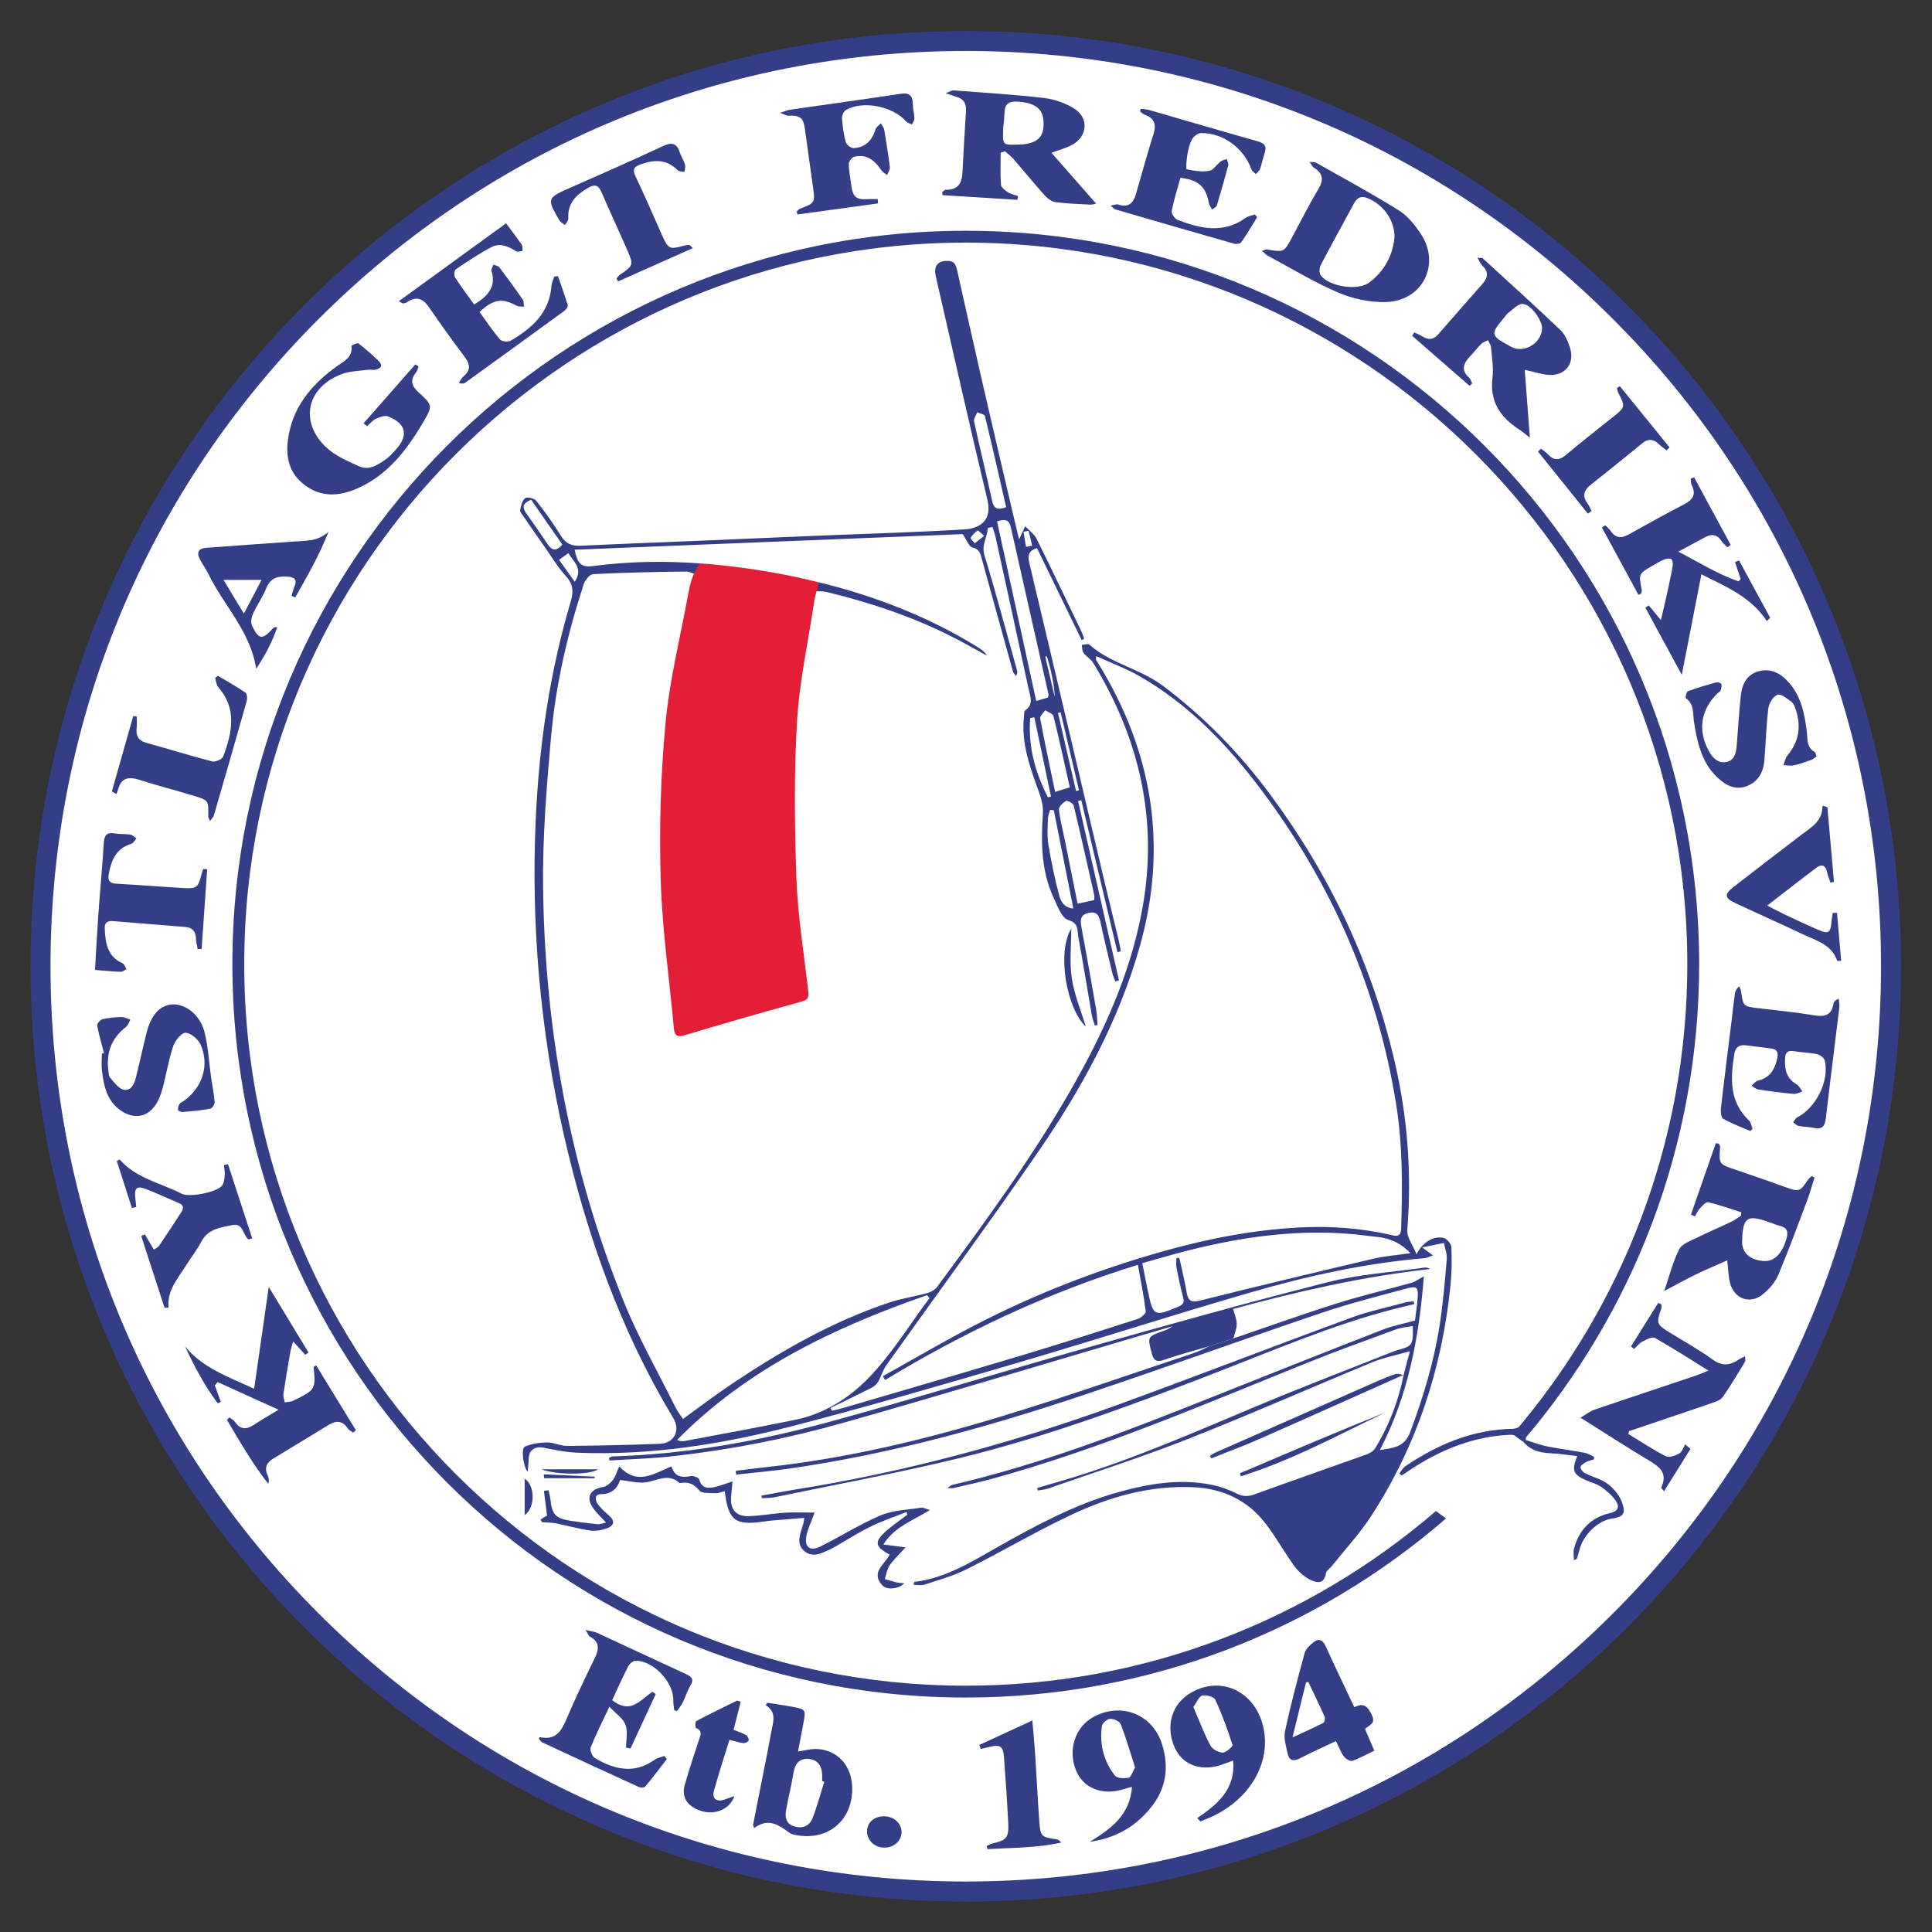 <?xml version="1.0" encoding="UTF-8" standalone="no"?>
<svg
   viewBox="0 0 347.716 347.716"
   height="347.716"
   width="347.716"
   xml:space="preserve"
   id="svg2"
   version="1.1"
   sodipodi:docname="Kystlaget-Fredriksvern_CMYK.svg"
   xmlns:inkscape="http://www.inkscape.org/namespaces/inkscape"
   xmlns:sodipodi="http://sodipodi.sourceforge.net/DTD/sodipodi-0.dtd"
   xmlns="http://www.w3.org/2000/svg"
   xmlns:svg="http://www.w3.org/2000/svg"
   xmlns:rdf="http://www.w3.org/1999/02/22-rdf-syntax-ns#"
   xmlns:cc="http://creativecommons.org/ns#"
   xmlns:dc="http://purl.org/dc/elements/1.1/"><rect x="0" y="0" width="347.716" height="347.716" fill="#333333" stroke="none"/><sodipodi:namedview
     id="namedview325"
     pagecolor="#ffffff"
     bordercolor="#666666"
     borderopacity="1.0"
     inkscape:showpageshadow="2"
     inkscape:pageopacity="0.0"
     inkscape:pagecheckerboard="true"
     inkscape:deskcolor="#d1d1d1"
     showgrid="false" /><defs
     id="defs6"><clipPath
       id="clipPath18"
       clipPathUnits="userSpaceOnUse"><path
         id="path16"
         d="M 0,260.787 H 260.787 V 0 H 0 Z" /></clipPath></defs><g
     transform="matrix(1.333,0,0,-1.333,0,347.716)"
     id="g10"><g
       id="g12"><g
         clip-path="url(#clipPath18)"
         id="g14"><g
           transform="translate(130.394,5.468)"
           id="g20"><path
             id="path22"
             style="fill:#ffffff;fill-opacity:1;fill-rule:nonzero;stroke:none"
             d="m 0,0 c -68.885,0 -124.926,56.042 -124.926,124.926 0,68.885 56.041,124.927 124.926,124.927 68.885,0 124.926,-56.042 124.926,-124.927 C 124.926,56.042 68.885,0 0,0" /></g><g
           transform="translate(130.394,256.67)"
           id="g24"><path
             id="path26"
             style="fill:#333e86;fill-opacity:1;fill-rule:nonzero;stroke:none"
             d="m 0,0 c -69.74,0 -126.276,-56.536 -126.276,-126.276 0,-69.741 56.536,-126.277 126.276,-126.277 69.741,0 126.276,56.536 126.276,126.277 C 126.276,-56.536 69.741,0 0,0 m 0,-2.7 c 33.009,0 64.042,-12.854 87.382,-36.195 23.34,-23.34 36.195,-54.373 36.195,-87.381 0,-33.009 -12.855,-64.042 -36.195,-87.382 -23.34,-23.341 -54.373,-36.195 -87.382,-36.195 -33.008,0 -64.041,12.854 -87.381,36.195 -23.341,23.34 -36.195,54.373 -36.195,87.382 0,33.008 12.854,64.041 36.195,87.381 C -64.041,-15.554 -33.008,-2.7 0,-2.7" /></g><g
           transform="translate(132.181,173.369)"
           id="g28"><path
             id="path30"
             style="fill:#333e86;fill-opacity:1;fill-rule:nonzero;stroke:none"
             d="m 0,0 c -6.745,4.203 -14.041,7.01 -21.655,8.87 0,-0.412 -0.905,-0.816 -0.905,-1.281 0.267,0.137 1.527,0.077 1.985,-0.034 C -14.017,5.961 -7.679,3.788 -1.752,0.513 -0.81,-0.008 0.134,-0.523 1.078,-1.041 0.803,-0.554 0.413,-0.258 0,0" /></g><g
           transform="translate(193.875,56.84)"
           id="g32"><path
             id="path34"
             style="fill:#333e86;fill-opacity:1;fill-rule:nonzero;stroke:none"
             d="m 0,0 c -17.063,-14.69 -39.252,-23.583 -63.481,-23.583 -53.717,0 -97.419,43.702 -97.419,97.419 0,53.717 43.702,97.419 97.419,97.419 53.717,0 97.42,-43.702 97.42,-97.419 0,-24.222 -8.888,-46.405 -23.571,-63.465 l 1.328,-0.977 c 14.861,17.32 23.843,39.831 23.843,64.442 0,54.687 -44.333,99.019 -99.02,99.019 -54.687,0 -99.019,-44.332 -99.019,-99.019 0,-54.687 44.332,-99.02 99.019,-99.02 24.8,0 47.47,9.118 64.842,24.183 z" /></g><g
           transform="translate(185.378,90.894)"
           id="g36"><path
             id="path38"
             style="fill:#333e86;fill-opacity:1;fill-rule:nonzero;stroke:none"
             d="m 0,0 c -7.779,-1.827 -15.55,-3.69 -23.302,-5.628 -1.191,-0.298 -1.658,-0.114 -1.859,1.092 -0.26,1.567 -0.652,3.112 -0.988,4.666 -0.131,-0.007 -0.262,-0.015 -0.393,-0.023 0,-0.438 -0.069,-0.889 0.013,-1.31 0.264,-1.352 0.54,-2.705 0.9,-4.033 0.192,-0.706 -0.051,-0.976 -0.664,-1.234 -3.248,-1.365 -3.385,-1.308 -4.106,2.125 -0.253,1.204 -0.483,2.413 -0.749,3.752 1.581,0.447 3.07,0.886 4.569,1.29 C -18.854,2.781 -11.034,4.025 -3,3.354 -1.856,3.258 -0.719,3.078 0.424,2.973 2.155,2.815 3.668,2.203 5.058,0.76 3.28,0.5 1.61,0.378 0,0 m -31.814,-8.135 c -5.125,-1.652 -10.255,-3.295 -15.412,-4.843 -8.109,-2.434 -16.24,-4.795 -24.363,-7.183 -0.481,-0.141 -0.973,-0.242 -1.46,-0.362 -0.064,0.128 -0.128,0.257 -0.192,0.386 1.865,0.911 3.739,1.807 5.589,2.748 0.336,0.171 0.66,0.48 0.848,0.806 0.405,0.706 0.618,1.534 1.084,2.189 6.88,9.679 13.933,19.237 20.647,29.029 5.821,8.49 10.746,17.498 13.574,27.494 3.845,13.591 1.758,26.33 -5.613,38.285 -0.096,0.157 -0.2,0.309 -0.29,0.469 -0.019,0.034 0.003,0.09 0.033,0.487 2.022,-0.925 4.021,-1.662 5.844,-2.706 6.715,-3.842 11.939,-9.337 16.518,-15.459 C -5.58,50.601 0.588,36.584 3.105,20.996 4.014,15.368 3.991,9.721 3.798,4.055 3.758,2.895 3.123,3.06 2.415,3.222 -1.654,4.151 -5.777,4.45 -9.934,4.23 -16.213,3.898 -22.349,2.707 -28.39,1 c -8.798,-2.486 -17.289,-5.773 -25.4,-9.987 -4.191,-2.177 -8.27,-4.571 -12.398,-6.867 l 0.316,-0.513 c 10.705,6.487 21.936,11.795 34.132,15.556 0.386,-2.175 0.805,-4.228 1.057,-6.302 0.037,-0.3 -0.671,-0.874 -1.131,-1.022 m -61.124,-16.469 c -0.301,-0.057 -0.616,-0.046 -1.023,0.145 9.468,9.624 21.255,15.19 33.741,19.547 0.115,-0.13 0.23,-0.258 0.345,-0.387 -2.748,-3.67 -5.164,-7.666 -8.348,-10.907 -2.575,-2.622 -5.886,-4.725 -9.682,-5.511 -4.996,-1.034 -10.019,-1.936 -15.033,-2.887 m -16.955,118.976 c 0.461,0.333 0.812,0.587 1.248,0.901 0.731,-1.199 2.037,-2.09 0.868,-3.862 -0.751,1.051 -1.402,1.962 -2.116,2.961 m -1.562,2.138 c -0.936,1.408 -1.91,2.791 -2.888,4.172 -0.54,0.763 -0.499,1.336 0.68,1.799 1.421,-2.043 2.818,-4.049 4.21,-6.05 -0.831,-0.971 -1.416,-0.803 -2.002,0.079 m 58.08,1.833 c 0.054,0.04 0.445,-0.367 0.875,-0.733 -0.552,-0.442 -0.911,-0.73 -1.269,-1.017 -0.195,0.255 -0.609,0.629 -0.546,0.743 0.215,0.395 0.573,0.731 0.94,1.007 m -0.489,14.723 c -0.078,0.361 0.276,0.815 0.429,1.226 0.361,-0.167 0.984,-0.27 1.043,-0.51 0.993,-4.082 1.916,-8.182 2.859,-12.298 -1.058,-0.386 -1.646,-0.308 -1.898,0.86 -0.772,3.582 -1.656,7.14 -2.433,10.722 m 4.963,-14.277 c 1.682,-7.534 3.395,-15.06 5.093,-22.59 0.018,-0.081 -0.029,-0.176 -0.075,-0.417 -0.438,-0.13 -0.942,-0.28 -1.588,-0.471 -1.773,8.136 -3.52,16.151 -5.285,24.248 1.086,0.352 1.631,0.23 1.855,-0.77 m 2.4,-0.49 c 0.161,-0.675 0.323,-1.349 0.484,-2.024 -0.275,-0.051 -0.551,-0.102 -0.826,-0.153 -0.115,0.679 -0.23,1.357 -0.345,2.035 0.229,0.048 0.458,0.094 0.687,0.142 m 2.463,-16.947 c 0.138,-0.476 0.293,-0.947 0.409,-1.427 0.316,-1.322 0.616,-2.649 0.652,-4.038 -0.425,1.803 -0.851,3.606 -1.276,5.408 0.072,0.019 0.144,0.038 0.215,0.057 m 1.864,-7.574 c 0.825,-3.507 1.651,-7.015 2.476,-10.522 -0.132,-0.032 -0.264,-0.064 -0.396,-0.095 -0.812,3.512 -1.624,7.024 -2.436,10.536 0.118,0.027 0.238,0.054 0.356,0.081 m 4.536,-24.671 c 0.039,-0.17 0.005,-0.358 0.005,-0.679 -0.768,-0.163 -1.427,-0.303 -2.252,-0.479 -0.59,2.941 -1.161,5.803 -1.739,8.664 -0.272,1.349 -0.641,2.686 -0.779,4.048 -0.037,0.369 0.541,0.928 0.967,1.158 0.187,0.1 0.956,-0.343 1.028,-0.644 0.97,-4.011 1.865,-8.041 2.77,-12.068 m -4.747,0.023 c -0.602,2.247 -1.071,4.538 -1.45,6.834 -0.185,1.119 -0.083,2.289 -0.055,3.435 0.01,0.405 0.186,0.806 0.286,1.209 0.169,-0.016 0.339,-0.032 0.508,-0.049 0.871,-4.377 1.742,-8.754 2.638,-13.261 -1.334,0.093 -1.721,1.066 -1.927,1.832 m -2.554,23.839 c -0.059,0.312 0.447,0.73 0.691,1.098 0.385,-0.268 1.028,-0.472 1.113,-0.814 0.773,-3.121 1.449,-6.266 2.199,-9.603 -0.608,-0.188 -1.177,-0.364 -1.982,-0.613 -0.719,3.459 -1.415,6.687 -2.021,9.932 m -1.345,0.025 c 0.186,0.041 0.373,0.081 0.559,0.121 0.75,-3.572 1.5,-7.143 2.251,-10.715 -0.138,-0.03 -0.276,-0.061 -0.414,-0.091 -1.73,3.364 -2.695,6.89 -2.396,10.685 M 10.581,1.58 C 10.56,2.032 9.935,2.751 9.491,2.834 8.116,3.093 6.705,2.235 5.875,0.605 5.365,1.885 4.552,2.922 4.629,3.888 5.25,11.576 4.662,19.152 2.918,26.65 c -3.055,13.146 -8.705,25.095 -16.714,35.926 -4.152,5.615 -8.954,10.588 -14.583,14.797 -3.086,2.308 -7.017,2.98 -9.92,5.547 -0.186,0.165 -0.674,-0.012 -1.021,-0.03 0.069,-0.363 0.031,-0.804 0.229,-1.071 0.376,-0.508 1,-0.848 1.324,-1.379 6.257,-10.254 8.796,-21.257 6.618,-33.201 -1.608,-8.821 -5.288,-16.822 -9.704,-24.526 -5.323,-9.285 -11.644,-17.897 -17.984,-26.492 -0.289,-0.391 -0.822,-0.702 -1.301,-0.835 -1.727,-0.477 -3.521,-0.738 -5.215,-1.303 -7.613,-2.544 -14.515,-6.498 -21.154,-10.933 -2.241,-1.497 -4.383,-3.14 -6.654,-4.777 -0.368,0.561 -0.748,1.027 -1.009,1.553 -2.389,4.82 -5.076,9.523 -7.075,14.502 -7.162,17.84 -10.568,36.484 -10.806,55.662 -0.085,6.793 0.47,13.612 1.074,20.389 0.627,7.026 2.221,13.9 4.413,20.614 0.18,0.549 0.817,1.326 1.275,1.349 4.225,0.213 8.456,0.299 12.687,0.35 0.114,0.001 0.994,-0.288 1.033,-0.372 0.864,0.197 0.627,0.525 0.69,1.473 -4.763,0.341 -9.55,0.284 -14.356,-0.356 -1.626,-0.217 -2.17,0.258 -2.556,2.2 17.622,0.708 35.198,1.414 52.395,2.105 0.567,-0.825 0.848,-1.694 1.304,-1.799 0.883,-0.203 1.048,-0.721 1.236,-1.403 1.399,-5.101 2.81,-10.198 4.232,-15.292 0.068,-0.243 0.271,-0.447 0.412,-0.669 0.202,0.316 0.212,0.541 0.155,0.748 -1.445,5.184 -2.82,10.39 -4.397,15.535 -0.433,1.412 0.374,2.452 0.447,3.681 0.003,0.061 0.38,0.099 0.633,0.161 0.165,-0.535 0.331,-0.964 0.428,-1.408 1.484,-6.788 2.967,-13.576 4.427,-20.369 0.221,-1.029 0.77,-2.141 -0.457,-2.995 -0.157,-0.11 -0.114,-0.52 -0.145,-0.793 -0.407,-3.607 0.806,-6.885 2.009,-10.182 0.345,-0.947 0.61,-2.018 0.541,-3.006 -0.271,-3.902 -0.219,-7.746 1.476,-11.366 0.507,-1.082 1.07,-2.677 1.934,-2.933 1.482,-0.439 1.212,-1.427 1.37,-2.276 0.656,-3.527 1.217,-7.073 1.832,-10.608 0.082,-0.472 0.27,-0.927 0.409,-1.39 0.12,0.033 0.241,0.066 0.362,0.099 -0.064,0.718 -0.078,1.445 -0.201,2.154 -0.646,3.716 -1.308,7.43 -1.992,11.14 -0.174,0.942 -0.082,1.62 1.038,1.839 1.063,0.208 1.35,-0.348 1.541,-1.238 0.493,-2.294 1.048,-4.575 1.595,-6.857 0.096,-0.399 0.275,-0.778 0.416,-1.166 0.165,0.049 0.328,0.098 0.492,0.147 -1.839,8.071 -3.679,16.142 -5.518,24.213 0.145,0.033 0.289,0.067 0.433,0.101 1.626,-6.836 3.252,-13.671 4.878,-20.507 0.151,0.035 0.302,0.07 0.453,0.105 -0.088,0.475 -0.154,0.956 -0.267,1.426 -0.686,2.863 -1.399,5.72 -2.074,8.586 -3.334,14.148 -6.645,28.303 -10.011,42.444 -0.251,1.054 -0.072,1.635 1.031,2.003 2.017,-4.151 4.025,-8.286 6.034,-12.421 0.114,0.048 0.228,0.097 0.341,0.145 -0.114,0.323 -0.2,0.658 -0.347,0.965 -2.01,4.191 -4.002,8.39 -6.072,12.552 -0.328,0.658 -1.019,1.136 -1.541,1.697 -0.304,-0.65 -0.608,-1.3 -0.83,-1.774 -0.34,1.436 -0.759,3.176 -1.166,4.919 -1.275,5.468 -2.561,10.933 -3.815,16.406 -1.131,4.935 -2.227,9.878 -3.334,14.818 -0.165,0.735 -0.282,1.448 -1.309,1.457 -1.374,0.013 -1.939,-0.664 -1.605,-2.127 2.3,-10.047 4.554,-20.106 6.957,-30.129 0.682,-2.839 -1.073,-3.872 -3.093,-3.995 -6.57,-0.399 -13.152,-0.577 -19.729,-0.849 -5.658,-0.234 -11.314,-0.484 -16.971,-0.722 -5.011,-0.21 -10.025,-0.389 -15.035,-0.638 -1.219,-0.06 -2.074,0.23 -2.753,1.338 -1.007,1.646 -2.139,3.224 -3.333,4.739 -0.264,0.334 -1.219,0.558 -1.487,0.352 -0.409,-0.315 -0.568,-1.032 -0.688,-1.609 -0.05,-0.238 0.254,-0.57 0.435,-0.834 0.938,-1.366 1.882,-2.728 2.836,-4.083 0.951,-1.35 1.802,-2.794 2.908,-4.004 1.005,-1.099 1.047,-2.091 0.645,-3.445 -3.34,-11.247 -4.712,-22.805 -4.867,-34.485 -0.192,-14.474 1.556,-28.746 5.231,-42.771 3.038,-11.597 7.282,-22.689 13.494,-32.982 0.989,-1.638 0.12,-3.393 -1.809,-3.466 -4.183,-0.161 -8.37,-0.25 -12.556,-0.286 -0.892,-0.008 -1.788,0.479 -2.679,0.471 -1.006,-0.011 -2.066,-0.183 -2.991,-0.559 -0.524,-0.212 -0.28,-2.61 0.369,-3.421 0.058,0.715 0.132,1.229 0.136,1.743 0.01,1.186 0.84,1.76 2,1.527 1.516,-0.306 3.053,-0.619 4.591,-0.68 9.84,-0.393 19.48,1.127 28.947,3.577 10.198,2.639 20.319,5.584 30.429,8.549 10.509,3.082 20.933,6.456 31.453,9.5 7.696,2.227 15.516,3.973 23.535,4.64 0.319,0.026 0.626,0.202 1.14,0.377 -0.504,0.374 -0.8,0.594 -1.456,1.08 1.215,0.25 2.073,0.425 2.93,0.601 C 9.71,1.404 10.019,0.654 9.958,-0.065 9.714,-2.996 9.464,-5.933 9.018,-8.837 8.245,-13.856 6.793,-18.694 4.998,-23.451 4.245,-25.444 2.747,-25.523 0.924,-25.829 4.838,-18.332 6.222,-10.438 6.871,-2.351 6.158,-2.744 5.728,-3.095 5.237,-3.233 1.872,-4.178 -1.541,-4.967 -4.871,-6.019 c -4.692,-1.482 -9.327,-3.148 -13.987,-4.735 l -3.252,-1.051 c -0.664,-0.301 -1.307,-0.666 -1.995,-0.895 -8.642,-2.873 -17.239,-5.896 -25.95,-8.542 -10.393,-3.157 -20.945,-5.706 -31.781,-6.879 -1.405,-0.151 -2.805,-0.337 -4.207,-0.507 l 0.064,-0.508 c 2.353,0.261 4.713,0.462 7.056,0.795 13.668,1.943 26.915,5.612 39.97,9.989 10.685,3.582 21.283,7.421 31.957,11.035 3.741,1.266 7.583,2.238 11.398,3.272 1.602,0.434 1.752,0.251 1.613,-1.437 -0.082,-1 -0.241,-1.995 -0.348,-2.856 -1.544,-0.427 -3.002,-0.699 -4.36,-1.229 -8.055,-3.144 -16.093,-6.334 -24.124,-9.538 -11.115,-4.434 -22.285,-8.699 -33.975,-11.417 -0.163,-0.038 -0.3,-0.185 -0.694,-0.438 0.486,0 0.667,-0.034 0.831,0.005 1.791,0.42 3.592,0.799 5.364,1.288 14.586,4.024 28.453,9.999 42.445,15.638 3.966,1.598 7.993,3.043 12.008,4.517 0.683,0.251 1.445,0.29 2.209,0.434 0.067,-2.585 -0.015,-2.698 -2.135,-3.275 -0.133,-0.036 -0.265,-0.078 -0.393,-0.129 -6.066,-2.412 -12.168,-4.738 -18.188,-7.259 -8.785,-3.677 -17.492,-7.545 -26.657,-10.228 -1.112,-0.325 -2.224,-0.652 -3.335,-0.977 0.026,-0.115 0.052,-0.23 0.079,-0.345 0.472,0.09 0.965,0.123 1.414,0.28 6.29,2.2 12.647,4.234 18.843,6.676 8.386,3.305 16.637,6.952 24.973,10.39 1.486,0.612 3.1,0.918 5.008,1.466 -0.361,-1.364 -0.604,-2.283 -0.847,-3.202 l 0.014,0.025 c -0.72,-3.547 -1.98,-6.89 -3.885,-9.969 -0.23,-0.373 -0.74,-0.649 -1.178,-0.806 -5.024,-1.802 -10.068,-3.548 -15.084,-5.373 -0.899,-0.328 -1.601,-0.308 -2.462,0.133 -1.011,0.517 -2.123,0.911 -3.236,1.14 -4.357,0.897 -8.609,0.168 -12.81,-1.014 -5.767,-1.623 -10.992,-4.442 -16.168,-7.37 -3.557,-2.011 -7.041,-4.216 -11.241,-4.707 -0.027,-0.003 -0.04,-0.146 -0.103,-0.395 0.516,0 1.03,-0.122 1.456,0.02 1.911,0.637 3.885,1.172 5.674,2.068 4.69,2.346 9.221,5.017 13.953,7.269 5.236,2.492 10.753,4.081 16.663,3.82 4.062,-0.181 7.41,-1.788 9.866,-5.028 1.358,-1.793 2.451,-3.785 3.78,-5.602 0.547,-0.749 1.314,-1.447 2.136,-1.857 0.814,-0.405 1.908,-0.703 2.137,0.87 0.05,0.344 0.518,0.619 0.774,0.941 1.802,2.266 3.795,4.409 5.363,6.827 6.123,9.444 9.532,19.865 10.675,31.036 0.177,1.733 0.203,3.493 0.124,5.233" /></g><g
           transform="translate(105.835,183.274)"
           id="g40"><path
             id="path42"
             style="fill:#e41e37;fill-opacity:1;fill-rule:nonzero;stroke:none"
             d="m 0,0 c -3.759,0.721 -7.541,1.241 -11.336,1.513 -0.4,-0.388 -1.042,-1.983 -1.073,-2.079 -0.283,-0.864 -0.37,-1.326 -0.494,-2.002 -1.072,-5.834 -2.528,-11.635 -3.079,-17.518 -0.656,-6.993 -0.851,-14.067 -0.647,-21.089 0.193,-6.698 1.163,-13.372 1.777,-20.057 0.096,-1.035 0.45,-1.268 1.52,-0.944 4.973,1.501 9.969,2.927 14.975,4.316 1.807,0.501 1.786,0.444 1.568,2.316 -0.562,4.843 -1.349,9.685 -1.518,14.545 -0.245,7.076 -0.334,14.187 0.09,21.249 0.328,5.483 1.551,10.913 2.353,16.369 0.08,0.543 0.554,1.933 0.554,2.345 C 3.138,-0.657 1.577,-0.303 0,0" /></g><g
           transform="translate(206.015,66.424)"
           id="g44"><path
             id="path46"
             style="fill:#333e86;fill-opacity:1;fill-rule:nonzero;stroke:none"
             d="M 0,0 C 1.143,-0.348 2.009,-0.69 2.908,-0.868 4.574,-1.198 6.263,-1.407 7.932,-1.72 8.381,-1.805 8.794,-2.082 9.224,-2.271 9.209,-2.387 9.194,-2.504 9.179,-2.621 8.814,-2.741 8.423,-2.814 8.094,-2.997 7.804,-3.157 7.386,-3.438 7.382,-3.671 7.378,-3.943 7.706,-4.333 7.989,-4.476 c 1.023,-0.519 2.212,-0.792 3.099,-1.47 0.819,-0.627 1.58,-1.568 1.919,-2.528 0.531,-1.505 0.123,-1.913 -1.479,-2.154 -1.784,-0.268 -3.77,-2.183 -4.265,-4.104 -0.113,-0.436 -0.25,-0.867 -0.383,-1.298 -0.009,-0.029 -0.077,-0.039 -0.395,-0.188 0,0.591 -0.102,1.097 0.016,1.545 0.668,2.525 2.265,4.214 4.819,4.794 1.221,0.276 1.361,0.899 0.788,1.718 -0.504,0.721 -1.218,1.336 -1.947,1.844 -0.591,0.411 -1.346,0.583 -2.02,0.879 -1.758,0.771 -1.997,1.346 -1.199,3.265 -1.229,0.139 -2.396,0.346 -3.567,0.385 -1.661,0.055 -3.033,0.499 -4.036,1.958 -0.253,0.369 -1.029,0.56 -1.55,0.535 -5.018,-0.244 -9.477,-2.095 -13.604,-4.857 -0.321,-0.215 -0.641,-0.43 -0.961,-0.645 l -0.307,0.294 c 0.271,0.328 0.483,0.742 0.822,0.971 4.388,2.97 9.115,4.954 14.52,5.05 0.574,0.01 1.293,0.454 1.681,0.917" /></g><g
           transform="translate(135.449,243.593)"
           id="g48"><path
             id="path50"
             style="fill:#333e86;fill-opacity:1;fill-rule:nonzero;stroke:none"
             d="m 0,0 c -0.094,-2.307 -0.083,-2.319 1.824,-2.273 0.275,0.006 0.55,0.015 0.823,0.042 2.178,0.209 2.995,1.209 2.77,3.379 C 5.253,2.724 4.027,3.445 1.814,3.542 0.08,3.617 0.196,2.497 0.138,1.382 0.106,0.789 0.021,0.198 0,0 m -0.344,-3.35 c 0,-1.448 -0.065,-2.901 0.045,-4.341 0.028,-0.367 0.564,-0.763 0.952,-1.014 0.391,-0.253 0.889,-0.342 1.339,-0.503 -0.024,-0.172 -0.048,-0.344 -0.073,-0.516 -3.371,0.211 -6.742,0.423 -10.113,0.635 -0.015,0.134 -0.029,0.269 -0.043,0.403 0.159,0.115 0.321,0.333 0.477,0.328 1.609,-0.054 2.187,0.838 2.259,2.307 0.137,2.8 0.308,5.599 0.48,8.398 0.06,0.973 -0.356,1.572 -1.293,1.836 C -6.683,4.287 -7.04,4.431 -7.75,4.678 -7.162,4.902 -6.93,5.076 -6.712,5.06 -2.635,4.746 1.45,4.495 5.511,4.03 6.881,3.873 8.311,3.365 9.498,2.657 11.659,1.368 11.419,-1.26 9.143,-2.39 8.411,-2.753 7.605,-2.967 6.512,-3.367 c 2.067,-2.352 4.028,-4.583 6.037,-6.869 -0.165,-0.029 -0.488,-0.147 -0.805,-0.132 -1.56,0.08 -3.128,0.129 -4.674,0.334 -0.517,0.069 -1.078,0.476 -1.445,0.885 -1.44,1.608 -2.802,3.288 -4.216,4.92 -0.341,0.393 -0.774,0.707 -1.164,1.057 -0.196,-0.06 -0.392,-0.119 -0.589,-0.178" /></g><g
           transform="translate(208.204,216.549)"
           id="g52"><path
             id="path54"
             style="fill:#333e86;fill-opacity:1;fill-rule:nonzero;stroke:none"
             d="M 0,0 C 0.012,1.052 -1.483,3.211 -2.617,3.268 -3.272,3.3 -3.976,2.468 -4.645,2.006 -4.789,1.906 -4.872,1.719 -4.99,1.579 -7.055,-0.869 -7.034,-0.977 -4.161,-2.525 -2.417,-3.465 -0.023,-2.012 0,0 m -2.34,-5.623 c 0.233,-3.066 0.458,-6.039 0.694,-9.167 -0.463,0.355 -0.945,0.777 -1.476,1.123 -2.517,1.646 -3.978,3.761 -3.574,6.964 0.169,1.347 -0.085,2.751 -0.199,4.124 -0.026,0.325 -0.264,0.632 -0.405,0.947 -0.304,-0.16 -0.665,-0.262 -0.899,-0.492 -0.554,-0.548 -1.036,-1.169 -1.57,-1.739 -0.867,-0.926 -1.209,-1.835 -0.08,-2.828 0.206,-0.181 0.276,-0.516 0.41,-0.78 -0.115,-0.108 -0.229,-0.216 -0.343,-0.325 -2.588,2.255 -5.176,4.511 -7.763,6.766 0.097,0.149 0.193,0.299 0.291,0.447 0.353,-0.167 0.727,-0.3 1.054,-0.508 0.816,-0.521 1.514,-0.514 2.19,0.266 1.986,2.293 3.997,4.564 6.001,6.842 0.724,0.822 0.796,1.605 -0.052,2.41 -0.245,0.233 -0.371,0.593 -0.657,1.069 0.445,-0.034 0.623,0.007 0.699,-0.062 3.521,-3.222 7.064,-6.421 10.518,-9.715 0.626,-0.597 1.01,-1.544 1.28,-2.4 0.652,-2.07 -0.624,-3.744 -2.793,-3.639 -1.028,0.05 -2.042,0.417 -3.326,0.697" /></g><g
           transform="translate(235.215,93.234)"
           id="g56"><path
             id="path58"
             style="fill:#333e86;fill-opacity:1;fill-rule:nonzero;stroke:none"
             d="M 0,0 C -0.036,-1.477 0.968,-2.435 2.761,-2.632 4.312,-2.803 5.426,-1.671 6.01,0.458 6.481,2.181 5.049,1.987 4.208,2.406 4.046,2.487 3.862,2.524 3.69,2.586 0.65,3.69 0.082,3.292 0,0 M 9.772,8.63 C 9.445,7.602 9.164,6.556 8.784,5.547 7.504,2.152 6.259,-1.258 4.846,-4.597 4.436,-5.565 3.623,-6.453 2.795,-7.135 1.107,-8.528 -1.06,-7.772 -1.622,-5.643 c -0.242,0.916 -0.246,1.896 -0.386,3.092 -1.467,-0.653 -2.882,-1.241 -4.258,-1.908 -1.337,-0.648 -2.633,-1.378 -4.25,-2.232 0.694,2.021 1.157,3.943 2.033,5.653 0.387,0.755 1.584,1.14 2.468,1.582 1.479,0.741 3.009,1.38 4.503,2.092 0.476,0.227 0.906,0.551 1.357,0.831 0.014,0.158 0.029,0.317 0.044,0.476 -1.486,0.47 -2.957,1 -4.47,1.357 -0.298,0.07 -0.8,-0.488 -1.124,-0.835 -0.282,-0.303 -0.444,-0.718 -0.66,-1.084 -0.182,0.08 -0.364,0.16 -0.546,0.24 1.121,3.216 2.243,6.433 3.363,9.649 0.135,-0.024 0.27,-0.048 0.405,-0.072 0.06,-0.151 0.183,-0.305 0.173,-0.45 C -3.131,10.439 -3.124,10.445 -0.995,9.722 1.269,8.954 3.53,8.176 5.777,7.361 7.71,6.66 7.781,6.666 8.961,8.426 9.071,8.589 9.271,8.691 9.429,8.822 9.543,8.758 9.658,8.694 9.772,8.63" /></g><g
           transform="translate(229.72,183.315)"
           id="g60"><path
             id="path62"
             style="fill:#333e86;fill-opacity:1;fill-rule:nonzero;stroke:none"
             d="m 0,0 c -0.903,-4.622 -1.75,-8.96 -2.652,-13.577 -1.648,3.042 -3.278,6.05 -4.908,9.058 0.149,0.105 0.298,0.21 0.447,0.316 0.471,-0.568 0.943,-1.135 1.643,-1.978 0.287,1.224 0.512,2.135 0.713,3.051 0.305,1.393 0.617,2.786 0.873,4.188 0.059,0.321 0.016,0.827 -0.185,0.982 -0.203,0.156 -0.691,0.059 -1,-0.064 -0.509,-0.202 -0.979,-0.507 -1.459,-0.78 -1.964,-1.122 -1.96,-1.123 -1.528,-3.314 0.03,-0.154 -0.052,-0.331 -0.083,-0.498 -0.123,-0.05 -0.246,-0.099 -0.369,-0.149 l -4.92,9.067 c 0.138,0.105 0.278,0.21 0.416,0.316 0.251,-0.245 0.555,-0.455 0.743,-0.741 0.675,-1.023 1.466,-1.056 2.481,-0.485 2.487,1.399 4.99,2.772 7.519,4.092 1.15,0.6 1.566,1.343 0.957,2.559 -0.123,0.246 -0.096,0.566 -0.138,0.853 0.154,0.066 0.308,0.133 0.462,0.2 C 0.66,10.051 2.308,7.005 3.956,3.96 3.808,3.856 3.66,3.752 3.513,3.647 3.257,3.908 2.95,4.134 2.755,4.435 2.174,5.331 1.444,5.522 0.515,5.019 -0.613,4.409 -1.741,3.798 -3.12,3.052 -0.288,1.595 2.209,-0.001 5.013,-0.954 5.11,-0.853 5.208,-0.751 5.305,-0.649 5.049,0.112 4.793,0.874 4.537,1.636 4.719,1.713 4.9,1.792 5.082,1.87 6.482,-0.711 7.883,-3.291 9.284,-5.872 9.132,-6.021 8.981,-6.171 8.831,-6.321 6.726,-3.105 3.428,-1.718 0,0" /></g><g
           transform="translate(29.007,73.805)"
           id="g64"><path
             id="path66"
             style="fill:#333e86;fill-opacity:1;fill-rule:nonzero;stroke:none"
             d="M 0,0 C 0.269,-0.741 0.538,-1.482 0.807,-2.224 0.67,-2.294 0.535,-2.365 0.398,-2.436 -1.375,-0.083 -2.742,2.527 -4.041,5.285 -1.627,2.324 1.797,1.17 5.306,-0.46 5.968,4.148 6.604,8.582 7.279,13.286 9.092,10.298 10.869,7.37 12.646,4.441 12.501,4.335 12.357,4.229 12.212,4.123 11.729,4.654 11.245,5.186 10.573,5.923 10.401,5.304 10.266,4.939 10.2,4.562 9.871,2.66 9.54,0.758 9.259,-1.151 9.205,-1.516 9.371,-1.912 9.436,-2.293 c 0.385,0.067 0.812,0.051 1.148,0.217 3.032,1.498 3.027,1.507 2.756,4.568 0.113,0.071 0.225,0.141 0.338,0.212 1.786,-2.918 3.573,-5.837 5.36,-8.755 -0.125,-0.11 -0.249,-0.22 -0.373,-0.329 -0.243,0.187 -0.557,0.326 -0.717,0.568 -0.721,1.093 -1.6,1.079 -2.611,0.462 -2.472,-1.51 -4.939,-3.029 -7.424,-4.516 -0.947,-0.567 -1.255,-1.28 -0.779,-2.307 0.145,-0.313 0.21,-0.664 0.081,-1.122 -2.14,2.724 -3.839,5.706 -5.591,8.655 0.121,0.1 0.241,0.201 0.361,0.301 0.255,-0.2 0.578,-0.354 0.753,-0.609 0.751,-1.094 1.596,-1.013 2.591,-0.345 0.949,0.636 1.947,1.198 3.269,2.003 C 5.668,-1.959 3.02,-0.757 0.371,0.446 0.247,0.297 0.124,0.149 0,0" /></g><g
           transform="translate(188.281,228.792)"
           id="g68"><path
             id="path70"
             style="fill:#333e86;fill-opacity:1;fill-rule:nonzero;stroke:none"
             d="M 0,0 C 0.029,2.298 -1.427,4.33 -3.523,5.26 -4.41,5.654 -4.995,5.477 -5.455,4.622 -6.958,1.827 -8.508,-0.943 -9.978,-3.755 c -0.19,-0.364 -0.205,-1.058 0.02,-1.361 1.125,-1.517 4.986,-2.122 6.517,-0.988 C -1.335,-4.544 -0.228,-2.375 0,0 m -17.878,-1.821 c 0.371,0.129 0.504,0.226 0.618,0.206 2.357,-0.401 2.348,-0.399 3.488,1.735 1.148,2.15 2.246,4.33 3.495,6.419 0.749,1.252 0.617,2.116 -0.599,2.877 -0.197,0.122 -0.305,0.386 -0.597,0.777 0.435,-0.032 0.672,0.019 0.829,-0.07 C -6.887,7.995 -3.082,5.942 0.579,3.661 1.777,2.914 2.766,1.674 3.563,0.469 c 2.713,-4.104 0.206,-9.075 -4.772,-9.193 -2.131,-0.05 -4.426,0.441 -6.391,1.283 -3.285,1.406 -6.365,3.289 -9.526,4.982 -0.22,0.118 -0.392,0.328 -0.752,0.638" /></g><g
           transform="translate(79.065,40.772)"
           id="g72"><path
             id="path74"
             style="fill:#333e86;fill-opacity:1;fill-rule:nonzero;stroke:none"
             d="m 0,0 c 0.766,-0.182 1.191,-0.213 1.553,-0.38 4.009,-1.85 8.002,-3.735 12.015,-5.575 0.777,-0.356 1.099,-0.695 0.582,-1.546 -0.425,-0.701 -0.657,-1.518 -1.024,-2.259 -0.206,-0.415 -0.511,-0.782 -0.772,-1.171 -0.129,0.032 -0.257,0.062 -0.386,0.093 -0.045,0.453 -0.138,0.906 -0.127,1.358 0.06,2.436 -2.719,5.39 -5.117,5.324 C 6.381,-4.166 5.916,-4.582 5.738,-4.928 4.984,-6.395 4.318,-7.907 3.59,-9.464 c 0.923,-0.75 1.945,-1.099 2.956,-0.629 0.9,0.418 1.647,1.165 2.462,1.766 0.154,-0.107 0.307,-0.215 0.461,-0.322 -1.136,-2.45 -2.272,-4.899 -3.408,-7.349 -0.2,0.042 -0.399,0.084 -0.599,0.125 0,1.037 0.267,2.175 -0.077,3.081 -0.328,0.867 -1.293,1.493 -2.177,2.438 -0.984,-2.101 -1.842,-3.776 -2.527,-5.52 -0.14,-0.358 0.226,-1.21 0.598,-1.43 2.601,-1.535 5.274,-2.169 8.013,-0.231 0.383,0.272 0.896,0.359 1.35,0.532 l 0.331,-0.428 c -0.968,-1.241 -1.916,-2.499 -2.925,-3.706 -0.13,-0.157 -0.617,-0.168 -0.854,-0.06 -4.352,1.985 -8.693,3.993 -13.027,6.015 -0.205,0.096 -0.332,0.356 -0.475,0.517 0.085,0.132 0.117,0.205 0.132,0.202 2.238,-0.492 2.973,0.948 3.697,2.67 1.138,2.711 2.437,5.357 3.721,8.005 0.577,1.194 0.688,2.183 -0.669,2.901 C 0.413,-0.801 0.343,-0.545 0,0" /></g><g
           transform="translate(64.019,219.746)"
           id="g76"><path
             id="path78"
             style="fill:#333e86;fill-opacity:1;fill-rule:nonzero;stroke:none"
             d="M 0,0 C 1.908,1.14 2.997,2.407 2.336,4.551 2.267,4.777 2.508,5.099 2.604,5.375 2.873,5.263 3.24,5.225 3.393,5.024 4.477,3.596 5.533,2.146 6.554,0.671 6.725,0.423 6.678,0.025 6.731,-0.304 6.405,-0.267 6.03,-0.322 5.76,-0.178 3.752,0.893 2.636,0.744 0.724,-1.01 1.622,-2.246 2.481,-3.543 3.481,-4.72 3.72,-5.001 4.564,-5.106 4.905,-4.907 c 2.869,1.676 5.255,3.753 5.531,7.397 0.033,0.437 0.254,0.859 0.388,1.287 0.165,0.014 0.329,0.027 0.494,0.04 0.452,-1.31 0.932,-2.612 1.325,-3.94 0.056,-0.191 -0.246,-0.581 -0.477,-0.75 -4.461,-3.253 -8.934,-6.49 -13.412,-9.72 -0.166,-0.119 -0.403,-0.139 -0.829,0.007 0.204,0.286 0.362,0.629 0.622,0.85 0.966,0.819 0.951,1.619 0.204,2.614 -1.657,2.207 -3.277,4.445 -4.836,6.723 C -6.918,0.818 -7.817,1.172 -9.079,0.294 -9.219,0.196 -9.415,0.164 -9.591,0.137 -9.662,0.126 -9.747,0.212 -10.172,0.44 -5.288,3.987 -0.541,7.434 4.308,10.954 5.076,9.918 5.775,9.018 6.415,8.076 6.561,7.862 6.499,7.506 6.532,7.215 6.236,7.198 5.86,7.057 5.656,7.187 4.634,7.832 3.502,8.337 2.402,7.772 0.698,6.899 -0.898,5.808 -2.49,4.734 -2.687,4.601 -2.74,3.901 -2.576,3.646 -1.787,2.418 -0.9,1.254 0,0" /></g><g
           transform="translate(236.337,108.139)"
           id="g80"><path
             id="path82"
             style="fill:#333e86;fill-opacity:1;fill-rule:nonzero;stroke:none"
             d="m 0,0 c -1.239,0.539 -2.521,1.003 -3.688,1.668 -0.292,0.166 -0.345,0.993 -0.288,1.49 0.449,3.93 0.953,7.854 1.437,11.78 0.146,1.187 0.27,2.377 0.433,3.562 0.05,0.362 0.193,0.711 0.593,1.044 0.09,-0.233 0.23,-0.46 0.261,-0.7 0.252,-1.964 0.306,-2.014 2.217,-2.242 2.558,-0.306 5.126,-0.557 7.666,-0.976 1.446,-0.238 2.343,0.038 2.589,1.598 0.037,0.239 0.243,0.452 0.695,0.66 0.033,-0.398 0.137,-0.804 0.09,-1.192 C 11.406,11.714 10.762,6.743 10.188,1.763 10.062,0.669 9.705,0.162 8.538,0.428 7.87,0.58 7.163,0.561 6.489,0.698 6.224,0.752 6.002,1.021 5.761,1.191 5.951,1.419 6.094,1.739 6.336,1.861 8.859,3.135 10.705,6.846 10.034,9.532 9.944,9.889 9.398,10.294 9,10.379 7.971,10.599 6.898,10.612 5.856,10.787 5.081,10.916 4.729,10.651 4.678,9.885 4.581,8.427 4.811,7.141 6.226,6.316 6.566,6.118 6.763,5.675 7.025,5.344 6.625,5.228 6.213,4.981 5.828,5.018 4.226,5.166 2.628,5.378 1.038,5.621 0.724,5.669 0.447,5.956 0.152,6.132 c 0.287,0.234 0.542,0.607 0.865,0.68 1.648,0.376 2.29,1.557 2.612,3.043 0.152,0.7 -0.016,1.188 -0.804,1.29 -1.14,0.146 -2.282,0.278 -3.42,0.43 -0.888,0.118 -1.437,-0.249 -1.575,-1.13 C -2.681,7.191 -2.914,4 -0.199,1.436 0.072,1.18 0.131,0.7 0.289,0.323 0.192,0.215 0.096,0.108 0,0" /></g><g
           transform="translate(154.023,246.167)"
           id="g84"><path
             id="path86"
             style="fill:#333e86;fill-opacity:1;fill-rule:nonzero;stroke:none"
             d="m 0,0 c 0.383,-0.055 0.78,-0.066 1.148,-0.172 4.906,-1.412 9.802,-2.858 14.715,-4.245 0.952,-0.268 1.142,-0.739 0.851,-1.602 -0.235,-0.696 -0.371,-1.426 -0.617,-2.118 -0.092,-0.26 -0.368,-0.455 -0.561,-0.68 -0.202,0.208 -0.503,0.38 -0.592,0.629 -1.019,2.858 -3.805,4.934 -6.797,4.907 C 7.729,-3.285 7.151,-3.711 6.936,-4.102 6.588,-4.73 6.42,-5.481 6.292,-6.202 6.174,-6.872 6.08,-8.14 6.193,-8.165 c 0.989,-0.22 2.055,-0.387 3.038,-0.22 0.573,0.097 1.019,0.859 1.56,1.274 0.222,0.171 0.542,0.215 0.817,0.318 0.074,-0.276 0.267,-0.582 0.204,-0.821 -0.479,-1.823 -0.99,-3.638 -1.541,-5.44 -0.069,-0.229 -0.422,-0.371 -0.644,-0.554 -0.152,0.301 -0.389,0.587 -0.444,0.904 -0.376,2.157 -1.396,3.113 -3.83,3.385 -0.401,-1.466 -0.878,-2.948 -1.17,-4.466 -0.069,-0.356 0.396,-1.071 0.771,-1.215 3.085,-1.182 6.188,-1.904 9.202,0.266 0.347,0.251 0.831,0.312 1.251,0.46 0.104,-0.119 0.207,-0.239 0.31,-0.358 -0.711,-1.141 -1.39,-2.305 -2.16,-3.404 -0.139,-0.198 -0.683,-0.262 -0.981,-0.177 -5.35,1.522 -10.693,3.075 -16.033,4.633 -0.15,0.043 -0.264,0.211 -0.611,0.504 0.492,0.083 0.79,0.229 1.012,0.154 1.406,-0.478 2.064,0.19 2.423,1.452 0.767,2.699 1.514,5.404 2.358,8.078 0.416,1.317 0.084,2.127 -1.201,2.596 -0.233,0.085 -0.423,0.292 -0.633,0.442 C -0.073,-0.236 -0.037,-0.118 0,0" /></g><g
           transform="translate(49.096,203.705)"
           id="g88"><path
             id="path90"
             style="fill:#333e86;fill-opacity:1;fill-rule:nonzero;stroke:none"
             d="M 0,0 C 2.328,2.649 4.656,5.298 6.983,7.947 7.127,7.857 7.271,7.767 7.415,7.677 7.303,7.397 7.251,7.069 7.069,6.847 6.26,5.855 6.455,5.053 7.364,4.225 9.324,2.44 9.37,2.379 8.03,0.115 5.829,-3.608 3.256,-7.007 -0.877,-8.81 c -2.473,-1.079 -4.918,-1.214 -7.172,0.533 -2.31,1.791 -2.541,4.297 -2.032,6.887 0.792,4.03 3.355,6.866 6.595,9.176 0.926,0.66 2.043,1.17 1.839,2.646 -0.011,0.081 0.797,0.465 0.95,0.349 C 0.25,10.056 1.148,9.258 2.005,8.426 2.68,7.771 2.317,7.372 1.552,7.225 1.243,7.165 0.905,7.268 0.59,7.224 -0.586,7.06 -1.828,7.053 -2.92,6.649 -7.621,4.909 -8.719,0.306 -5.155,-3.152 c 1.232,-1.196 2.958,-1.956 4.568,-2.669 1.365,-0.605 2.584,0.243 3.68,1.031 0.443,0.319 0.812,0.747 1.187,1.151 C 6.1,-1.68 5.786,-0.07 3.303,0.923 2.866,1.098 2.174,0.847 1.683,0.616 1.22,0.398 0.866,-0.051 0.465,-0.399 0.31,-0.266 0.155,-0.133 0,0" /></g><g
           transform="translate(219.853,67.24)"
           id="g92"><path
             id="path94"
             style="fill:#333e86;fill-opacity:1;fill-rule:nonzero;stroke:none"
             d="m 0,0 c 1.678,-1.02 3.317,-2.117 5.062,-3.006 0.442,-0.226 1.289,0.089 1.825,0.384 0.373,0.206 0.532,0.801 0.786,1.222 0.24,-0.202 0.479,-0.403 0.719,-0.605 -1.168,-1.871 -2.336,-3.742 -3.577,-5.729 -0.279,0.366 -0.393,0.464 -0.376,0.5 0.948,1.988 -0.295,2.847 -1.781,3.735 -2.955,1.766 -5.843,3.644 -9.107,5.694 0.777,0.462 1.275,0.882 1.848,1.078 4.569,1.561 9.153,3.078 13.73,4.616 0.469,0.157 0.92,0.364 1.685,0.671 -2.551,1.581 -4.842,3.066 -7.217,4.403 -0.364,0.204 -1.156,-0.2 -1.674,-0.469 -0.44,-0.229 -0.769,-0.67 -1.147,-1.017 l -0.419,0.347 c 1.23,1.963 2.459,3.926 3.689,5.888 0.135,-0.067 0.269,-0.134 0.403,-0.201 0.01,-0.166 0.071,-0.35 0.021,-0.496 -0.729,-2.122 -0.692,-2.211 1.208,-3.377 1.922,-1.178 3.9,-2.28 5.72,-3.599 1.281,-0.93 2.341,-0.776 3.511,0.016 0.215,0.145 0.46,0.245 0.854,0.45 0,-0.362 0.076,-0.606 -0.012,-0.75 C 14.771,8.145 13.818,6.514 12.734,4.975 12.434,4.548 11.75,4.339 11.201,4.149 7.509,2.878 3.807,1.639 0.108,0.39 0.072,0.26 0.036,0.13 0,0" /></g><g
           transform="translate(111.295,20.289)"
           id="g96"><path
             id="path98"
             style="fill:#333e86;fill-opacity:1;fill-rule:nonzero;stroke:none"
             d="m 0,0 c -0.098,0.028 -0.196,0.056 -0.294,0.084 0,0.323 0.016,0.645 -0.002,0.966 -0.068,1.175 -0.682,1.958 -1.85,2.034 -1.188,0.078 -1.805,-0.626 -2.001,-1.819 -0.277,-1.678 -0.694,-3.332 -0.998,-5.006 -0.174,-0.958 -0.096,-1.903 1.026,-2.268 1.117,-0.363 2.097,-0.017 2.522,1.072 C -0.969,-3.328 -0.523,-1.649 0,0 m -9.624,-5.825 c 0.652,3.28 1.306,6.559 1.954,9.839 0.204,1.037 0.37,2.082 0.59,3.115 0.252,1.182 0.542,2.353 -0.821,3.195 0.063,0.113 0.127,0.224 0.191,0.337 1.117,-0.175 2.238,-0.324 3.349,-0.531 1.89,-0.353 1.887,-0.369 1.523,-2.296 C -3.066,6.63 -3.294,5.427 -3.55,4.073 -3.042,4.167 -2.697,4.225 -2.355,4.296 0.727,4.94 3.377,3.01 3.715,-0.128 4.211,-4.736 0.89,-7.976 -3.587,-7.241 c -0.36,0.059 -0.767,0.108 -1.052,0.306 -1.458,1.018 -2.865,2.174 -4.839,0.664 -0.048,0.149 -0.097,0.297 -0.146,0.446" /></g><g
           transform="translate(118.554,233.387)"
           id="g100"><path
             id="path102"
             style="fill:#333e86;fill-opacity:1;fill-rule:nonzero;stroke:none"
             d="m 0,0 c -3.626,-0.497 -7.251,-0.993 -10.877,-1.489 -0.04,0.132 -0.079,0.264 -0.119,0.396 0.152,0.13 0.282,0.316 0.457,0.381 1.989,0.731 2.051,0.837 1.76,2.871 -0.352,2.458 -0.681,4.92 -1.03,7.379 -0.231,1.636 -0.253,2.424 -2.315,2.308 -0.229,-0.013 -0.468,0.156 -1.096,0.383 0.689,0.223 0.997,0.373 1.32,0.419 4.962,0.717 9.93,1.393 14.887,2.146 1.224,0.187 1.701,-0.211 1.71,-1.409 0.004,-0.639 0.193,-1.277 0.209,-1.917 0.007,-0.266 -0.22,-0.538 -0.34,-0.807 -0.266,0.137 -0.602,0.212 -0.786,0.42 -1.807,2.047 -5.832,2.854 -8.112,1.533 -0.302,-0.175 -0.564,-0.738 -0.539,-1.1 0.077,-1.097 0.225,-2.206 0.517,-3.263 0.097,-0.35 0.73,-0.812 1.088,-0.787 1.546,0.108 2.472,1.038 2.915,2.521 0.097,0.323 0.476,0.562 0.726,0.839 C 0.534,10.523 0.782,10.237 0.836,9.918 1.122,8.241 1.387,6.559 1.589,4.869 1.627,4.542 1.352,4.178 1.221,3.83 0.958,4.043 0.624,4.208 0.445,4.477 -0.586,6.023 -1.722,6.663 -3.194,6.303 -3.518,6.224 -3.951,5.682 -3.949,5.355 -3.944,4.397 -3.746,3.439 -3.622,2.481 -3.405,0.82 -2.964,0.47 -1.266,0.58 -0.861,0.605 -0.453,0.583 -0.045,0.583 -0.03,0.389 -0.015,0.194 0,0" /></g><g
           transform="translate(245.274,158.731)"
           id="g104"><path
             id="path106"
             style="fill:#333e86;fill-opacity:1;fill-rule:nonzero;stroke:none"
             d="m 0,0 c -0.247,-0.168 -0.462,-0.386 -0.723,-0.479 -0.778,-0.279 -1.564,-0.559 -2.368,-0.736 -0.439,-0.097 -0.923,0.011 -1.386,0.027 0.168,0.434 0.236,0.952 0.52,1.289 1.571,1.861 1.896,3.928 1.146,6.196 -0.127,0.386 -0.287,0.85 -0.585,1.069 -0.586,0.429 -1.437,1.125 -1.89,0.952 C -5.863,8.1 -6.434,7.165 -6.52,6.477 -6.81,4.156 -6.854,1.806 -7.052,-0.528 c -0.132,-1.56 -0.791,-2.863 -2.324,-3.473 -1.588,-0.632 -2.909,0.097 -4.012,1.139 -2.129,2.01 -2.73,4.717 -3.164,7.469 -0.181,1.147 0.066,2.422 -1.113,3.254 -0.091,0.064 0.093,0.861 0.291,0.934 1.248,0.462 2.53,0.834 3.814,1.187 0.208,0.058 0.641,-0.069 0.689,-0.208 0.088,-0.251 0.003,-0.588 -0.088,-0.864 -0.05,-0.152 -0.262,-0.247 -0.394,-0.375 -2.276,-2.189 -2.728,-4.992 -1.226,-7.767 0.504,-0.932 1.227,-1.746 2.374,-1.534 1.149,0.213 1.336,1.27 1.419,2.265 0.189,2.243 0.31,4.493 0.554,6.73 0.163,1.492 0.79,2.806 2.368,3.25 1.708,0.48 3.083,-0.315 4.156,-1.552 C -2.07,8.04 -1.604,5.679 -1.318,3.287 -1.199,2.296 -1.374,1.227 -0.285,0.609 -0.158,0.538 -0.13,0.292 0,0" /></g><g
           transform="translate(153.257,22.208)"
           id="g108"><path
             id="path110"
             style="fill:#333e86;fill-opacity:1;fill-rule:nonzero;stroke:none"
             d="M 0,0 C -0.636,1.977 -1.201,3.941 -1.936,5.839 -2.088,6.232 -2.884,6.596 -3.365,6.575 -3.765,6.557 -4.424,5.994 -4.479,5.604 -4.821,3.154 -4.249,0.857 -2.724,-1.088 -2.43,-1.462 -1.467,-1.503 -0.88,-1.379 -0.548,-1.309 -0.354,-0.59 0,0 m -6.116,-10.028 c 2.827,1.729 5.416,3.58 5.698,7.417 -0.489,-0.135 -0.824,-0.216 -1.151,-0.32 -2.807,-0.891 -5.412,0.122 -6.391,2.491 -1.16,2.807 -0.144,5.933 2.37,7.286 3.732,2.008 7.949,0.352 9.225,-3.695 0.958,-3.036 0.589,-5.914 -1.428,-8.465 -2.095,-2.648 -4.838,-4.231 -8.323,-4.714" /></g><g
           transform="translate(14.039,118.679)"
           id="g112"><path
             id="path114"
             style="fill:#333e86;fill-opacity:1;fill-rule:nonzero;stroke:none"
             d="M 0,0 C -0.319,1.231 -0.687,2.454 -0.915,3.702 -0.96,3.949 -0.511,4.489 -0.211,4.56 0.633,4.759 1.517,4.836 2.387,4.855 2.779,4.864 3.176,4.621 3.571,4.492 3.375,4.164 3.253,3.741 2.972,3.522 1.05,2.028 0.283,0.084 0.587,-2.305 c 0.047,-0.362 0.046,-0.815 0.26,-1.054 0.543,-0.609 1.127,-1.453 1.82,-1.595 1.01,-0.208 1.436,0.808 1.655,1.685 0.49,1.963 0.912,3.943 1.402,5.906 0.628,2.516 1.81,3.814 3.503,3.923 1.727,0.111 3.732,-1.376 4.324,-3.653 0.525,-2.021 0.618,-4.153 0.915,-6.233 0.156,-1.097 0.39,-2.186 0.475,-3.287 0.022,-0.297 -0.33,-0.854 -0.584,-0.902 -1.217,-0.229 -2.458,-0.342 -3.694,-0.452 -0.224,-0.02 -0.642,0.139 -0.663,0.267 -0.044,0.266 0.066,0.596 0.212,0.841 0.105,0.177 0.374,0.253 0.561,0.387 2.483,1.773 3.486,4.743 2.308,7.53 C 12.763,1.81 11.799,2.651 11.05,2.736 10.54,2.793 9.604,1.704 9.355,0.961 8.729,-0.906 8.422,-2.878 7.908,-4.786 7.695,-5.574 7.392,-6.382 6.936,-7.049 5.814,-8.688 4.028,-8.945 2.348,-7.824 c -1.927,1.285 -2.363,3.31 -2.618,5.395 -0.094,0.77 -0.015,1.562 -0.015,2.344 C -0.19,-0.057 -0.095,-0.028 0,0" /></g><g
           transform="translate(161.121,30.384)"
           id="g116"><path
             id="path118"
             style="fill:#333e86;fill-opacity:1;fill-rule:nonzero;stroke:none"
             d="M 0,0 C 0.777,-1.804 1.434,-3.555 2.296,-5.198 2.557,-5.697 3.377,-6.149 3.95,-6.161 4.413,-6.17 5.354,-5.336 5.288,-5.129 4.626,-3.052 3.873,-0.992 2.957,0.985 2.773,1.382 1.74,1.657 1.204,1.533 0.765,1.432 0.482,0.654 0,0 m 0.527,-15.004 c 2.758,1.866 5.198,3.915 4.848,7.769 -0.503,-0.184 -0.876,-0.313 -1.244,-0.457 -2.835,-1.105 -5.495,-0.259 -6.596,2.102 -1.372,2.937 -0.476,6.027 2.185,7.538 4.532,2.573 9.484,-0.419 9.924,-5.995 0.33,-4.188 -2.271,-8.312 -6.666,-10.536 -0.655,-0.331 -1.35,-0.584 -2.025,-0.873 -0.142,0.151 -0.284,0.301 -0.426,0.452" /></g><g
           transform="translate(33.584,93.52)"
           id="g120"><path
             id="path122"
             style="fill:#333e86;fill-opacity:1;fill-rule:nonzero;stroke:none"
             d="M 0,0 C -0.042,0.017 -0.094,0.023 -0.124,0.053 -0.781,0.726 -0.833,2.222 -2.18,1.935 -3.754,1.601 -5.476,1.442 -6.392,-0.296 c -0.596,-1.135 -1.405,-2.155 -2.087,-3.247 -1.092,-1.751 -2.571,-3.329 -2.346,-5.693 -0.182,0.004 -0.363,0.008 -0.546,0.013 l -3.142,9.669 c 0.162,0.075 0.325,0.149 0.487,0.224 0.388,-0.656 0.776,-1.312 1.212,-2.049 0.285,0.193 0.564,0.291 0.697,0.488 1.005,1.484 1.984,2.986 2.965,4.486 0.346,0.53 0.46,0.998 -0.296,1.312 -1.485,0.617 -2.937,1.317 -4.439,1.887 -1.235,0.47 -1.588,0.126 -1.428,-1.207 0.048,-0.405 0.086,-0.812 0.13,-1.219 -0.196,-0.045 -0.393,-0.09 -0.589,-0.136 l -2.037,6.342 c 0.124,0.072 0.249,0.144 0.373,0.216 2.249,-2.571 5.552,-3.177 8.398,-4.634 1.034,-0.529 4.713,0.203 5.421,1.077 0.279,0.345 0.335,0.914 0.378,1.392 0.041,0.459 -0.068,0.931 -0.111,1.397 0.184,0.042 0.368,0.084 0.552,0.127 C -1.712,6.813 -0.624,3.477 0.465,0.142 0.31,0.094 0.155,0.047 0,0" /></g><g
           transform="translate(93.547,227.352)"
           id="g124"><path
             id="path126"
             style="fill:#333e86;fill-opacity:1;fill-rule:nonzero;stroke:none"
             d="m 0,0 c -3.466,-1.543 -6.775,-3.016 -10.083,-4.489 -0.074,0.126 -0.147,0.251 -0.221,0.376 0.157,0.183 0.282,0.414 0.475,0.542 1.772,1.17 1.845,1.311 1.014,3.214 -1.161,2.654 -2.39,5.279 -3.535,7.94 -0.421,0.979 -0.942,1.049 -1.799,0.551 -1.608,-0.936 -2.797,-2.084 -2.665,-4.142 0.018,-0.281 -0.284,-0.582 -0.437,-0.873 -0.258,0.204 -0.605,0.356 -0.76,0.62 -1.734,2.955 -1.681,3.033 1.416,4.395 4.21,1.851 8.419,3.708 12.586,5.653 1.217,0.569 1.847,0.346 2.255,-0.884 0.187,-0.564 0.529,-1.079 0.698,-1.648 0.086,-0.292 -0.053,-0.651 -0.09,-0.979 -0.319,0.082 -0.743,0.063 -0.941,0.265 -1.485,1.514 -3.17,1.408 -4.981,0.758 -0.879,-0.315 -1.12,-0.683 -0.67,-1.619 1.253,-2.612 2.393,-5.277 3.573,-7.923 0.85,-1.903 0.998,-1.972 3.014,-1.417 0.215,0.059 0.444,0.081 0.668,0.088 C -0.419,0.43 -0.352,0.319 0,0" /></g><g
           transform="translate(166.52,80.14)"
           id="g128"><path
             id="path130"
             style="fill:#333e86;fill-opacity:1;fill-rule:nonzero;stroke:none"
             d="m 0,0 -3.252,-1.05 c -2.025,-0.601 -4.078,-1.127 -6.066,-1.834 -1.099,-0.391 -1.455,-0.061 -1.719,0.953 -0.556,2.137 -0.562,2.188 1.573,2.933 0.431,0.151 0.856,0.32 1.234,0.645 -2.215,-0.653 -4.431,-1.308 -6.646,-1.959 -12.578,-3.701 -25.13,-7.492 -37.744,-11.066 -7.618,-2.159 -15.393,-3.68 -23.275,-4.544 -2.769,-0.305 -5.563,-0.377 -8.345,-0.556 l -0.06,0.335 c 0.17,0.076 0.338,0.212 0.509,0.217 9.855,0.29 19.504,2.016 28.974,4.591 11.805,3.209 23.5,6.825 35.275,10.148 10.755,3.037 21.519,6.059 32.353,8.796 4.211,1.064 8.624,1.33 12.945,1.953 0.255,0.036 0.519,0.004 0.806,-0.187 C 17.482,8.362 8.626,6.336 -0.029,3.98 0.156,3.269 0.457,2.614 0.459,1.958 0.462,1.306 0.166,0.653 0,0" /></g><g
           transform="translate(27.972,143.477)"
           id="g132"><path
             id="path134"
             style="fill:#333e86;fill-opacity:1;fill-rule:nonzero;stroke:none"
             d="m 0,0 -0.749,-10.745 c -0.176,-0.009 -0.353,-0.019 -0.529,-0.029 -0.084,0.485 -0.222,0.969 -0.238,1.457 -0.032,0.946 -0.489,1.458 -1.416,1.534 -3.252,0.269 -6.504,0.524 -9.755,0.792 -0.715,0.058 -1.185,-0.152 -1.147,-0.964 0.09,-1.934 0.313,-3.792 2.409,-4.726 0.248,-0.111 0.361,-0.524 0.536,-0.797 -0.266,-0.126 -0.536,-0.367 -0.798,-0.357 -1.092,0.038 -2.183,0.151 -3.457,0.252 0.147,2.498 0.263,4.87 0.433,7.239 0.236,3.301 0.549,6.596 0.752,9.898 0.066,1.083 0.431,1.492 1.525,1.291 0.673,-0.124 1.382,-0.043 2.059,-0.152 0.296,-0.047 0.551,-0.34 0.825,-0.522 -0.221,-0.244 -0.401,-0.628 -0.672,-0.71 -2.088,-0.629 -2.749,-2.271 -3.077,-4.177 -0.138,-0.803 0.142,-1.173 1.007,-1.221 2.982,-0.165 5.961,-0.402 8.942,-0.584 1.96,-0.12 2.129,0.031 2.618,1.974 0.052,0.208 0.14,0.406 0.211,0.609 C -0.347,0.042 -0.173,0.021 0,0" /></g><g
           transform="translate(174.505,26.265)"
           id="g136"><path
             id="path138"
             style="fill:#333e86;fill-opacity:1;fill-rule:nonzero;stroke:none"
             d="M 0,0 C 1.626,0.754 2.897,1.315 4.131,1.95 4.309,2.041 4.451,2.551 4.36,2.756 3.652,4.355 2.882,5.928 2.132,7.508 2.03,7.479 1.927,7.451 1.825,7.423 1.252,5.091 0.679,2.76 0,0 M 5.877,-0.484 C 4.16,-1.3 2.61,-1.988 1.108,-2.77 c -0.87,-0.453 -1.527,-0.468 -1.758,0.596 -0.215,0.989 -0.561,2.072 -0.36,3.008 0.763,3.544 1.69,7.054 2.65,10.551 0.155,0.567 0.717,1.094 1.216,1.478 0.769,0.591 1.267,0.262 1.66,-0.609 C 5.739,9.54 7.041,6.861 8.356,4.077 9.691,4.77 10.2,4.124 10.732,2.992 11.273,1.841 10.361,1.688 9.793,1.148 10.184,0.234 10.575,-0.68 11.046,-1.782 10.015,-2.276 9.068,-2.814 8.055,-3.161 7.773,-3.257 7.17,-2.881 6.938,-2.561 6.52,-1.981 6.27,-1.28 5.877,-0.484" /></g><g
           transform="translate(30.177,182.558)"
           id="g140"><path
             id="path142"
             style="fill:#333e86;fill-opacity:1;fill-rule:nonzero;stroke:none"
             d="M 0,0 C 0.988,-1.636 1.792,-2.968 2.751,-4.556 3.64,-2.863 4.387,-1.441 5.143,0 Z m 9.192,-2.16 c 0.132,0.436 0.226,0.889 0.403,1.306 C 9.959,0.006 9.583,0.355 8.771,0.425 7.453,0.539 6.356,0.355 5.773,-1.121 5.305,-2.31 4.525,-3.374 3.995,-4.543 3.779,-5.019 3.638,-5.734 3.842,-6.16 c 0.939,-1.962 1.399,-1.98 2.891,-0.318 0.08,0.089 0.229,0.117 0.52,0.072 -0.675,-1.985 -1.654,-3.808 -2.839,-5.599 -0.775,5.072 -4.389,8.548 -6.452,12.799 -0.32,0.66 -0.766,1.258 -1.108,1.909 -0.544,1.037 -0.273,1.546 0.912,1.635 3.897,0.295 7.795,0.559 11.693,0.836 1.629,0.115 3.327,0 4.729,1.346 C 12.959,3.377 11.317,0.509 9.687,-2.367 9.522,-2.298 9.357,-2.229 9.192,-2.16" /></g><g
           transform="translate(28.361,149.999)"
           id="g144"><path
             id="path146"
             style="fill:#333e86;fill-opacity:1;fill-rule:nonzero;stroke:none"
             d="m 0,0 c -0.134,0.338 -0.249,0.49 -0.246,0.64 0.045,2.146 0.056,2.168 -2.015,2.789 -2.421,0.727 -4.87,1.364 -7.277,2.132 -1.421,0.454 -2.44,0.312 -2.879,-1.289 -0.06,-0.218 -0.155,-0.425 -0.234,-0.638 -0.202,0.121 -0.404,0.243 -0.606,0.365 0.963,3.393 1.925,6.787 2.888,10.18 0.157,-0.024 0.314,-0.048 0.472,-0.071 0,-0.502 0.049,-1.01 -0.01,-1.505 -0.129,-1.071 0.207,-1.742 1.323,-2.05 C -5.615,9.736 -2.676,8.811 0.306,8.046 0.73,7.937 1.644,8.36 1.785,8.74 2.973,11.934 3.676,15.136 1.102,18.09 0.838,18.393 0.821,18.911 0.69,19.329 0.812,19.424 0.934,19.52 1.056,19.615 2.294,18.874 3.557,18.17 4.748,17.36 4.974,17.207 5.059,16.593 4.965,16.261 3.508,11.085 2.015,5.919 0.515,0.756 0.45,0.533 0.244,0.35 0,0" /></g><g
           transform="translate(246.726,151.883)"
           id="g148"><path
             id="path150"
             style="fill:#333e86;fill-opacity:1;fill-rule:nonzero;stroke:none"
             d="M 0,0 C 0.297,-3.365 0.595,-6.729 0.893,-10.094 L 0.424,-10.21 c -0.153,0.459 -0.352,0.908 -0.451,1.379 -0.196,0.922 -0.681,1.223 -1.454,0.642 -2.161,-1.624 -4.288,-3.293 -6.644,-5.11 0.944,-0.482 1.682,-0.884 2.441,-1.241 1.497,-0.704 2.994,-1.413 4.515,-2.062 1.327,-0.566 1.604,-0.36 1.716,1.08 0.032,0.416 0.119,0.826 0.181,1.239 0.19,-0.002 0.381,-0.004 0.572,-0.006 0.186,-2.148 0.373,-4.296 0.562,-6.475 -0.361,0 -0.517,-0.024 -0.527,0.004 -0.781,2.253 -2.918,2.757 -4.74,3.627 -3.028,1.445 -6.102,2.794 -9.138,4.224 -1.323,0.624 -1.357,1.166 -0.191,2.07 3.053,2.364 6.111,4.724 9.182,7.067 1.333,1.018 2.906,1.819 2.891,3.955 z" /></g><g
           transform="translate(214.381,191.509)"
           id="g152"><path
             id="path154"
             style="fill:#333e86;fill-opacity:1;fill-rule:nonzero;stroke:none"
             d="m 0,0 c -2.241,2.79 -4.482,5.58 -6.724,8.37 l 0.406,0.397 c 0.315,-0.256 0.663,-0.48 0.938,-0.773 0.771,-0.823 1.484,-0.86 2.379,-0.111 2.147,1.798 4.354,3.527 6.542,5.275 1.494,1.193 1.522,1.328 0.606,3.081 -0.112,0.215 -0.152,0.467 -0.225,0.701 l 0.395,0.27 C 6.556,14.455 8.794,11.699 11.033,8.944 10.896,8.809 10.76,8.673 10.624,8.537 10.274,8.819 9.904,9.079 9.581,9.387 8.875,10.063 8.173,10.157 7.382,9.514 5.066,7.631 2.752,5.746 0.405,3.901 -0.572,3.133 -0.776,2.34 -0.007,1.32 0.213,1.028 0.339,0.664 0.508,0.333 Z" /></g><g
           transform="translate(83.606,62.869)"
           id="g156"><path
             id="path158"
             style="fill:#333e86;fill-opacity:1;fill-rule:nonzero;stroke:none"
             d="m 0,0 c 2.471,-2.657 4.721,-0.946 7.048,-0.007 0.451,-1.441 1.423,-1.548 2.635,-1.303 0.345,0.07 1.051,-0.217 1.125,-0.474 0.336,-1.176 1.148,-1.22 2.063,-1.015 0.746,0.167 1.465,0.458 2.424,0.768 -0.074,-0.801 -0.133,-1.415 -0.186,-2.029 -0.15,-1.717 0.625,-2.703 2.333,-2.662 1.648,0.041 3.287,0.362 4.937,0.465 1.283,0.08 2.576,0.016 4,0.016 -0.474,-1.317 -0.944,-2.227 -1.114,-3.189 -0.26,-1.468 0.495,-2.074 1.844,-1.413 2.765,1.355 5.378,3.044 8.206,4.235 1.677,0.705 3.642,0.734 5.483,1.034 0.229,0.038 0.493,-0.13 1.152,-0.323 -2.346,-1.452 -4.802,-2.265 -6.283,-4.654 1.121,-0.145 2.033,-0.262 2.988,-0.386 -0.85,-0.944 -1.594,-1.629 -2.153,-2.441 -0.356,-0.518 -0.438,-1.224 -0.642,-1.845 0.551,-0.155 1.098,-0.326 1.655,-0.458 0.29,-0.069 0.597,-0.069 0.977,-0.108 -0.745,-0.76 -2.339,-0.964 -2.976,-0.269 -1.633,1.784 0.373,2.832 0.992,4.153 -2.058,1.09 -2.131,1.753 -0.302,3.319 0.865,0.74 1.811,1.386 2.72,2.075 -0.043,0.116 -0.087,0.233 -0.13,0.349 -1.611,-0.642 -3.268,-1.193 -4.822,-1.952 -1.651,-0.805 -3.206,-1.807 -4.803,-2.723 -0.12,-0.069 -0.235,-0.148 -0.36,-0.204 -1.213,-0.537 -2.524,-1.415 -3.752,-0.453 -1.289,1.01 -0.588,2.438 -0.216,3.711 0.05,0.171 0.067,0.351 0.153,0.825 -1.509,-0.121 -2.897,-0.229 -4.284,-0.347 -0.366,-0.03 -0.732,-0.081 -1.096,-0.134 -3.963,-0.586 -4.895,0.093 -5.366,4.083 -0.436,-0.099 -0.86,-0.29 -1.273,-0.267 -0.751,0.04 -1.827,-0.058 -2.175,0.376 -0.738,0.919 -1.508,1.166 -2.558,0.998 C 8.201,-2.256 8.14,-2.25 8.111,-2.224 6.592,-0.857 5.084,-1.972 3.54,-2.162 2.502,-2.29 1.411,-1.98 0.126,-1.843 c -0.347,-1.031 -1.063,-1.924 -2.642,-1.916 -0.854,0.004 -0.737,-0.852 -0.357,-1.366 0.432,-0.583 0.996,-1.077 1.543,-1.563 0.825,-0.735 0.565,-1.348 -0.285,-1.662 -0.709,-0.262 -1.546,-0.418 -2.282,-0.314 -1.575,0.223 -3.118,0.666 -4.684,0.972 -0.597,0.117 -1.22,0.104 -1.832,0.15 -0.077,0.12 -0.154,0.239 -0.231,0.358 0.373,0.227 0.746,0.455 0.899,0.548 -0.154,1.211 -0.288,2.263 -0.421,3.317 0.204,0.032 0.408,0.064 0.611,0.096 0.088,-0.393 0.216,-0.783 0.257,-1.181 0.213,-2.091 0.682,-2.626 2.733,-2.946 1.224,-0.19 2.454,-0.343 3.686,-0.468 0.292,-0.03 0.601,0.123 1.088,0.234 -0.642,0.709 -1.235,1.26 -1.702,1.902 -1.057,1.453 -0.467,2.624 1.302,2.891 0.483,0.073 0.993,0.518 1.319,0.928 C -0.518,-1.418 -0.365,-0.813 0,0" /></g><g
           transform="translate(132.215,25.254)"
           id="g160"><path
             id="path162"
             style="fill:#333e86;fill-opacity:1;fill-rule:nonzero;stroke:none"
             d="m 0,0 c 2.292,1.057 4.585,2.113 7.17,3.305 0.15,-1.804 0.293,-3.242 0.387,-4.682 0.193,-2.982 0.33,-5.968 0.551,-8.948 0.153,-2.058 0.258,-2.11 2.37,-2.424 0.199,-0.029 0.385,-0.153 0.568,-0.435 -3.296,-0.729 -6.627,-0.692 -9.941,-0.878 -0.035,0.143 -0.071,0.285 -0.107,0.427 0.281,0.12 0.551,0.285 0.844,0.351 1.798,0.403 2.166,0.787 2.076,2.627 -0.149,3.03 -0.363,6.056 -0.584,9.082 -0.1,1.386 -0.56,1.676 -1.895,1.325 C 1.03,-0.358 0.617,-0.449 0.206,-0.547 0.137,-0.365 0.068,-0.183 0,0" /></g><g
           transform="translate(100.009,31.085)"
           id="g164"><path
             id="path166"
             style="fill:#333e86;fill-opacity:1;fill-rule:nonzero;stroke:none"
             d="M 0,0 C -0.312,-1.222 -0.628,-2.466 -0.964,-3.785 -0.358,-4.029 0.215,-4.205 0.725,-4.493 0.927,-4.608 1.138,-5.03 1.072,-5.211 1,-5.405 0.592,-5.61 0.356,-5.584 c -0.578,0.066 -1.141,0.263 -1.874,0.448 -0.73,-2.373 -1.486,-4.63 -2.104,-6.923 -0.284,-1.056 0.421,-1.528 1.473,-1.13 0.372,0.141 0.751,0.26 1.298,0.448 -0.618,-1.77 -2.596,-2.572 -4.404,-2.025 -1.943,0.589 -2.789,1.844 -2.289,3.593 0.58,2.031 1.254,4.036 1.912,6.045 0.207,0.63 0.516,1.214 -0.4,1.586 -0.114,0.046 -0.131,0.852 0.009,0.926 1.817,0.965 3.67,1.863 5.52,2.768 C -0.445,0.181 -0.335,0.105 0,0" /></g><g
           transform="translate(190.953,84.782)"
           id="g168"><path
             id="path170"
             style="fill:#333e86;fill-opacity:1;fill-rule:nonzero;stroke:none"
             d="m 0,0 c -0.865,-0.21 -1.733,-0.412 -2.596,-0.633 -8.538,-2.189 -16.605,-5.7 -24.794,-8.862 -11.247,-4.343 -22.554,-8.527 -34.282,-11.366 -8.17,-1.977 -16.449,-3.504 -24.683,-5.216 -0.564,-0.117 -1.158,-0.095 -1.738,-0.137 -0.018,0.117 -0.035,0.235 -0.053,0.353 1.542,0.278 3.08,0.583 4.627,0.83 14.987,2.402 29.572,6.348 43.813,11.551 10.409,3.802 20.745,7.805 31.145,11.629 2.408,0.885 4.947,1.413 7.43,2.089 0.336,0.092 0.698,0.087 1.048,0.127 C -0.055,0.244 -0.028,0.122 0,0" /></g><g
           transform="translate(119.407,15.621)"
           id="g172"><path
             id="path174"
             style="fill:#333e86;fill-opacity:1;fill-rule:nonzero;stroke:none"
             d="m 0,0 c 1.343,-0.028 2.358,-0.998 2.315,-2.209 -0.041,-1.15 -1.081,-2.044 -2.352,-2.022 -1.311,0.023 -2.34,1.023 -2.302,2.238 C -2.3,-0.789 -1.341,0.028 0,0" /></g><g
           transform="translate(189.525,75.238)"
           id="g176"><path
             id="path178"
             style="fill:#333e86;fill-opacity:1;fill-rule:nonzero;stroke:none"
             d="m 0,0 c -6.504,-2.899 -13,-5.818 -19.519,-8.687 -2.125,-0.936 -4.307,-1.739 -6.463,-2.604 -0.059,0.114 -0.118,0.228 -0.178,0.341 0.264,0.158 0.515,0.345 0.794,0.469 7.27,3.212 14.543,6.421 21.819,9.622 0.799,0.351 1.607,0.695 2.44,0.948 0.323,0.098 0.726,-0.068 1.092,-0.114 z" /></g><g
           transform="translate(167.435,61.966)"
           id="g180"><path
             id="path182"
             style="fill:#333e86;fill-opacity:1;fill-rule:nonzero;stroke:none"
             d="M 0,0 C 0.334,0.134 0.672,0.261 1.003,0.402 7.194,3.048 13.384,5.695 19.638,8.196 13.209,5.116 6.931,1.693 0.089,-0.44 0.06,-0.293 0.03,-0.147 0,0" /></g><g
           transform="translate(146.608,122.228)"
           id="g184"><path
             id="path186"
             style="fill:#333e86;fill-opacity:1;fill-rule:nonzero;stroke:none"
             d="m 0,0 c -2.61,2.452 -3.941,10.02 -1.969,13.257 0,-2.241 -0.256,-4.52 0.072,-6.713 C -1.566,4.322 -0.659,2.186 0,0" /></g><g
           transform="translate(73.105,62.472)"
           id="g188"><path
             id="path190"
             style="fill:#333e86;fill-opacity:1;fill-rule:nonzero;stroke:none"
             d="M 0,0 H 7.639 C 6.643,-0.787 1.875,-0.768 0,0" /></g><g
           transform="translate(70.839,56.283)"
           id="g192"><path
             id="path194"
             style="fill:#333e86;fill-opacity:1;fill-rule:nonzero;stroke:none"
             d="M 0,0 V 4.934 C 1.396,4.019 1.47,1.054 0,0" /></g><g
           transform="translate(73.422,61.788)"
           id="g196"><path
             id="path198"
             style="fill:#333e86;fill-opacity:1;fill-rule:nonzero;stroke:none"
             d="M 0,0 C 2.293,-0.103 4.587,-0.206 6.88,-0.308 6.878,-0.378 6.875,-0.449 6.873,-0.52 H 0.03 C 0.02,-0.347 0.01,-0.173 0,0" /></g></g></g></g></svg>
